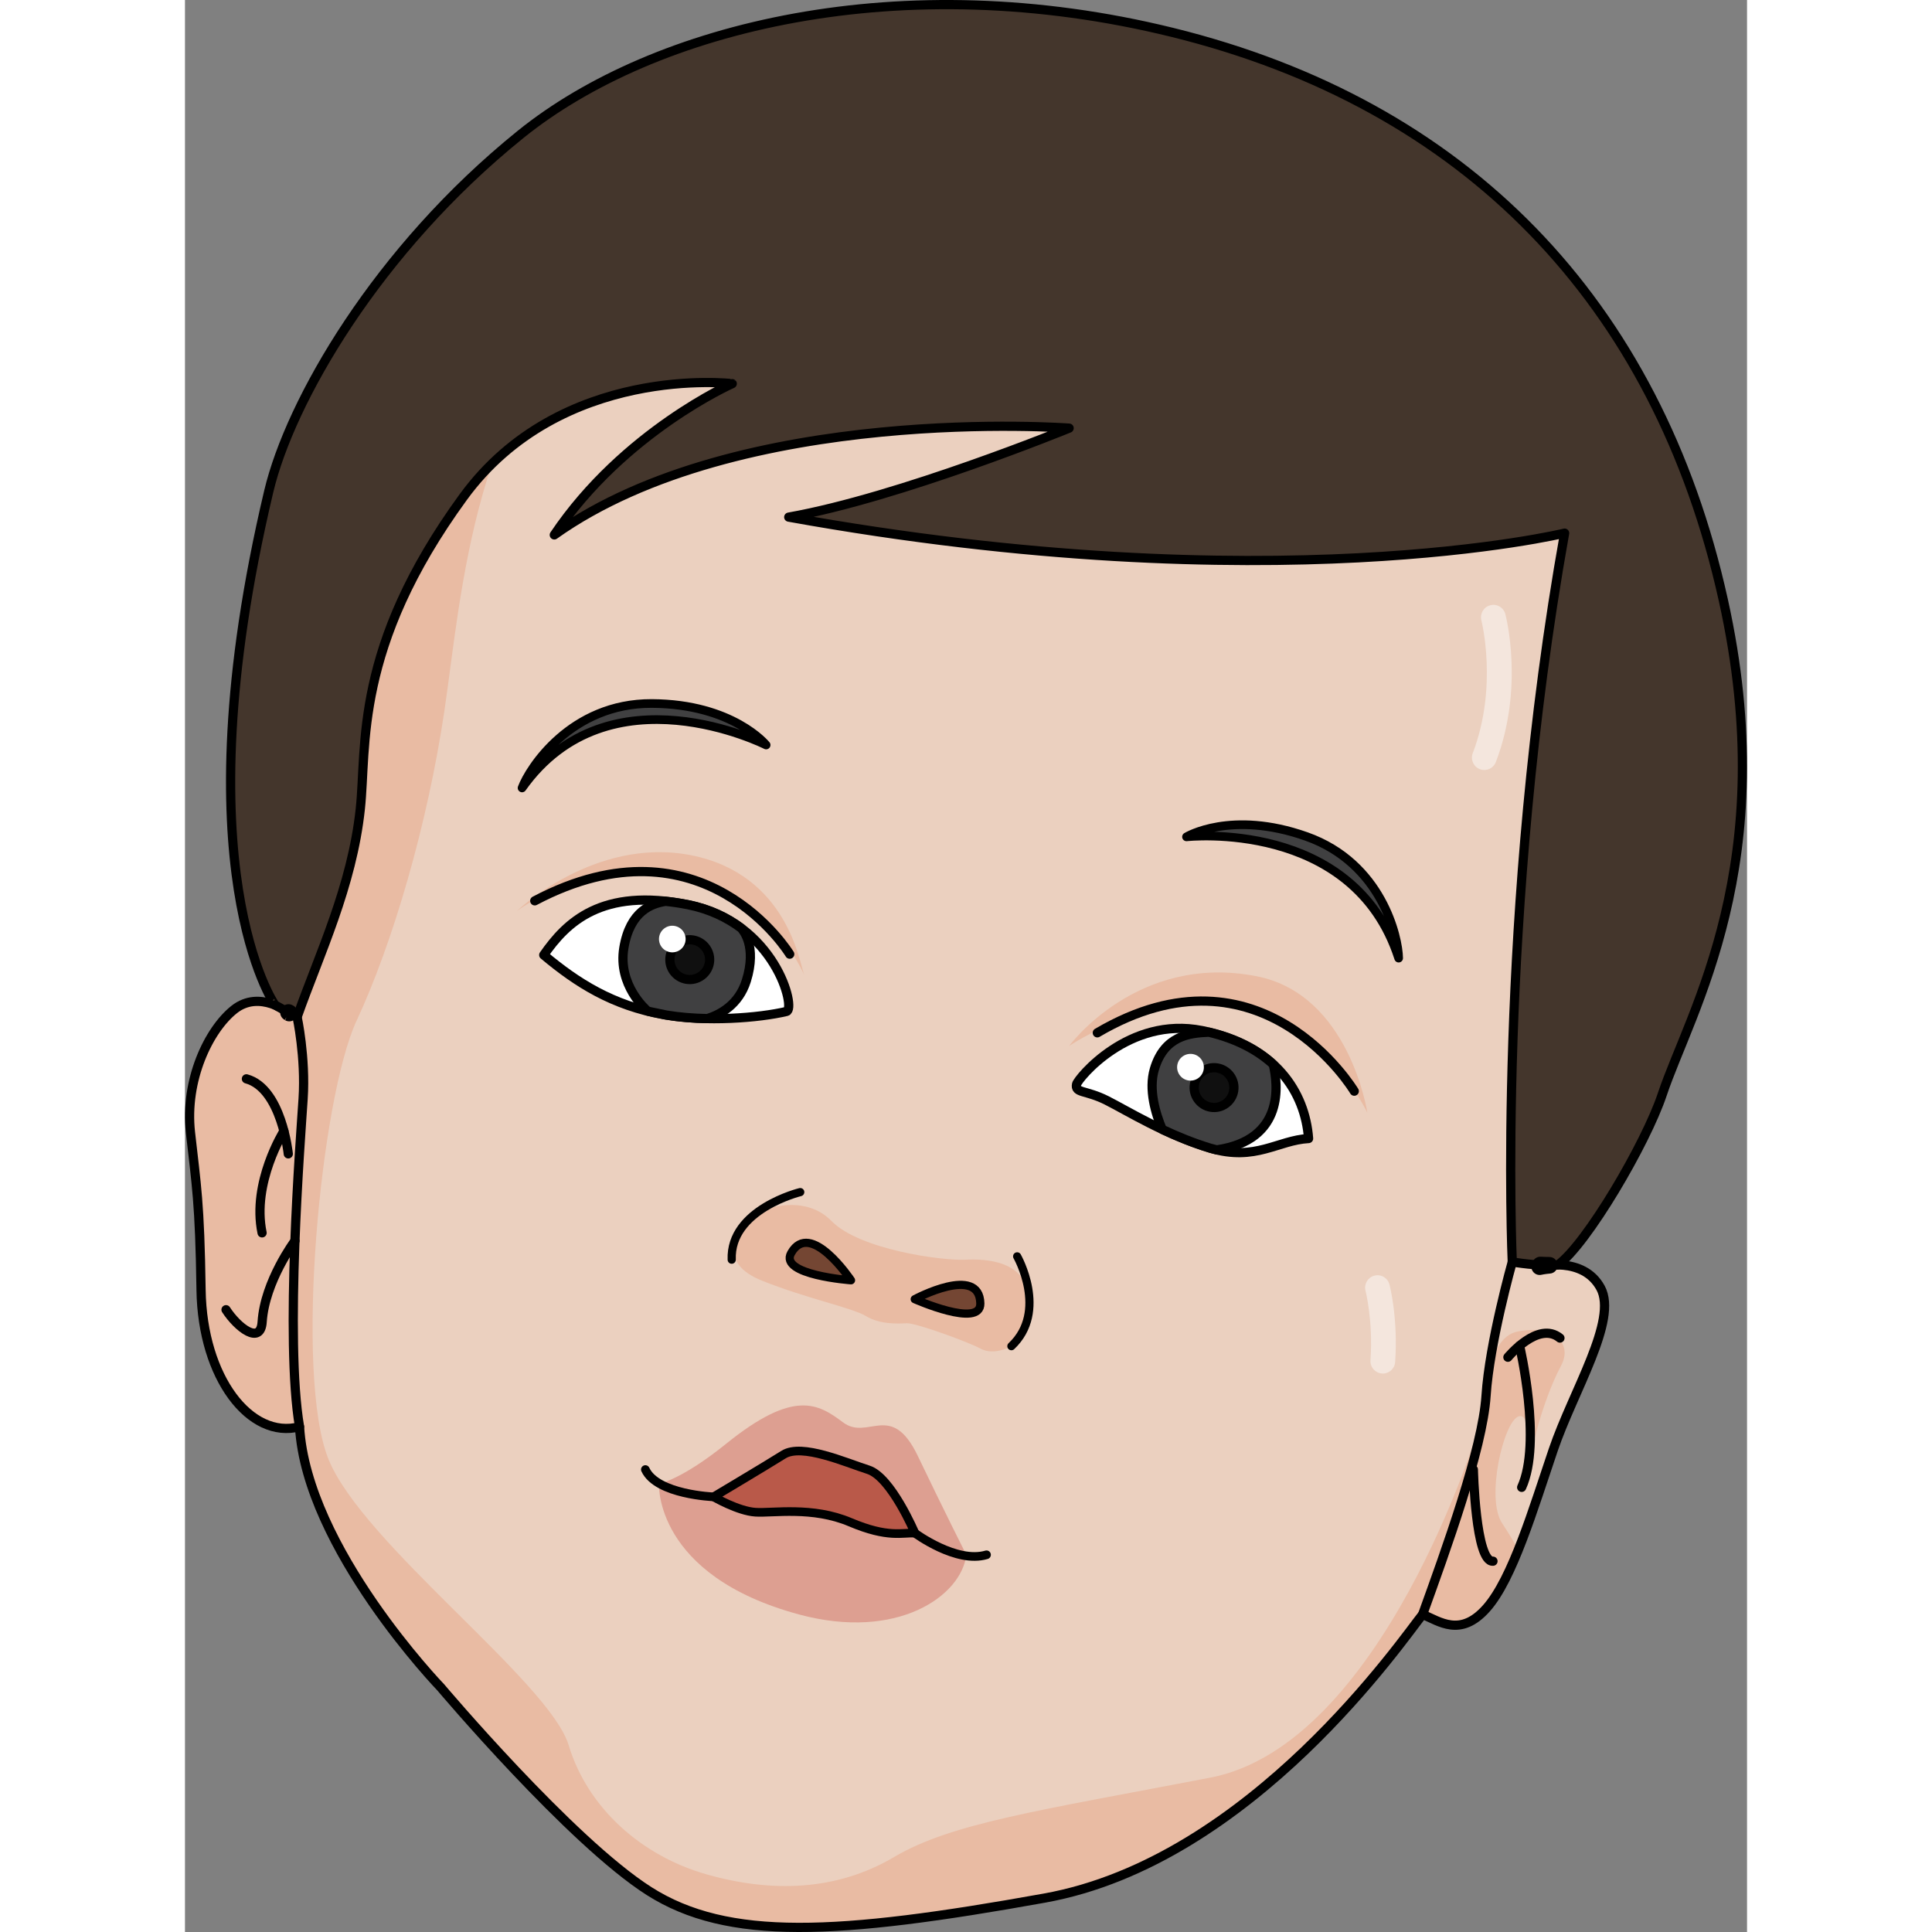 <?xml version="1.0" encoding="utf-8"?>
<!-- Created by: Science Figures, www.sciencefigures.org, Generator: Science Figures Editor -->
<!DOCTYPE svg PUBLIC "-//W3C//DTD SVG 1.1//EN" "http://www.w3.org/Graphics/SVG/1.1/DTD/svg11.dtd">
<svg version="1.1" id="Layer_1" xmlns="http://www.w3.org/2000/svg" xmlns:xlink="http://www.w3.org/1999/xlink" 
	 width="800px" height="800px" viewBox="0 0 154.152 190.661" enable-background="new 0 0 154.152 190.661"
	 xml:space="preserve">
<rect x="0" y="0" width="154.152" height="190.661" fill="#808080" stroke="none"/>
<g>
	<g>
		<path fill="#EBD0BF" d="M139.375,110.911l-5.687,14.093c0,0,4.28-1.09,6.013,2.094c1.729,3.186-2.705,10.19-4.672,15.977
			c-1.969,5.794-4.009,12.723-6.589,15.632c-2.579,2.91-4.637,1.291-6.302,0.617c-1.854,2.275-16.82,24.306-37.323,27.992
			c-20.502,3.69-31.24,4.248-39.007-0.689c-7.765-4.94-20.568-20.109-20.568-20.109s-13.227-13.719-13.935-25.72
			c-4.864,1.282-9.591-4.832-9.718-13.491c-0.125-8.66-0.469-10.388-1.045-15.548c-0.58-5.159,1.79-10.132,4.309-12.132
			c2.52-2.003,5.442,0.348,5.442,0.348s-0.903-8.938,2.263-19.206c3.167-10.272,4.603-20.197,5.945-28.649
			c1.343-8.453,8.956-34.716,34.509-39.101c25.559-4.39,33.229-5.032,57.563,4.274c24.332,9.31,31.862,30.277,32.187,48.182
			C143.087,83.372,141.207,100.212,139.375,110.911z"/>
		<g>
			<path fill="#F4E6DD" d="M128.147,75.987c0.52,0.032,1.022-0.273,1.218-0.786c2.797-7.313,1.013-14.303,0.937-14.597
				c-0.174-0.655-0.842-1.05-1.492-0.871c-0.652,0.168-1.041,0.84-0.874,1.493c0.019,0.063,1.657,6.547-0.851,13.102
				c-0.24,0.631,0.075,1.338,0.704,1.58C127.907,75.952,128.028,75.977,128.147,75.987z"/>
			<path fill="#F4E6DD" d="M118.131,135.547c0.672,0.042,1.25-0.464,1.297-1.136c0.297-4.318-0.527-7.518-0.564-7.652
				c-0.169-0.65-0.837-1.047-1.487-0.868c-0.652,0.17-1.044,0.834-0.874,1.487c0.008,0.032,0.758,2.974,0.489,6.862
				c-0.046,0.674,0.461,1.259,1.133,1.304C118.127,135.547,118.128,135.547,118.131,135.547z"/>
		</g>
		<path fill="#E9BBA3" d="M87.253,103.224c0,0,6.726-9.196,18.507-6.882c9.18,1.8,10.92,13.46,10.92,13.46
			s-4.393-9.255-12.926-10.636C95.222,97.78,87.253,103.224,87.253,103.224z"/>
		<path fill="#E9BBA3" d="M61.116,96.232c0,0-3.461-8.403-12.617-9.852c-9.156-1.454-15.525,3.358-15.71,3.505
			c-0.183,0.147,7.59-7.368,17.154-5.486C59.508,86.285,60.667,95.134,61.116,96.232z"/>
		<path fill="#E9BBA3" d="M25.241,166.516c0,0-13.227-13.719-13.935-25.72c-4.864,1.282-9.591-4.832-9.718-13.491
			c-0.125-8.66-0.469-10.388-1.045-15.548c-0.58-5.159,1.79-10.132,4.309-12.132c2.52-2.003,5.442,0.348,5.442,0.348
			s-0.903-8.938,2.263-19.206c3.167-10.272,4.603-20.197,5.945-28.649c0.85-5.36,4.231-17.872,13.097-27.438
			c4.375,0.063,8.152,0.991,10.512,3.344c-13.58,10.422-14.82,30.702-16.498,42.05c-1.679,11.348-5.124,23.031-8.681,30.669
			c-3.557,7.639-6.126,34.873-2.785,43.222c3.34,8.349,21.824,22.001,23.715,28.255c1.89,6.254,7.244,10.946,13.62,12.755
			c6.438,1.828,12.84,1.634,18.499-1.713c5.659-3.346,14.211-4.57,31.202-7.833c16.99-3.26,26.41-34.272,26.41-34.272l1.842,16.198
			c-0.321,0.515-0.652,0.967-0.993,1.352c-2.579,2.91-4.637,1.291-6.302,0.617c-1.854,2.275-16.82,24.306-37.323,27.992
			c-20.502,3.69-31.24,4.248-39.007-0.689C38.044,181.685,25.241,166.516,25.241,166.516z"/>
		<path fill="#E9BBA3" d="M81.556,132.847c0,0,2.157-1.215,1.761-4.804c-0.393-3.591-4.144-3.836-6.333-3.727
			c-2.188,0.107-10.399-0.964-13.189-3.826c-2.79-2.855-7.446-1.197-8.363,0.074c-0.917,1.27-2.905,4.059,1.542,5.832
			c4.444,1.774,8.849,2.652,10.235,3.487c1.38,0.833,3.124,0.745,4.02,0.703c0.892-0.042,6.027,1.83,7.272,2.499
			C79.746,133.764,81.307,133.014,81.556,132.847z"/>
		<path fill="#E9BBA3" d="M126.722,145.724c1.551-6.778,1.352-13.681,4.849-14.334c3.497-0.662,5.392,1.185,4.246,3.346
			c-1.147,2.159-2.111,5.044-2.723,7.616c-0.61,2.57-0.018-3.068-1.488-2.572c-1.471,0.49-3.268,8.095-1.617,10.556
			c0.615,0.918,1.156,1.83,1.594,2.61c-0.969,2.405-2,4.477-3.142,5.76c-2.579,2.91-4.637,1.291-6.302,0.617
			c-0.338,0.412-1.111,1.485-2.27,2.978C119.887,162.266,125.169,152.495,126.722,145.724z"/>
		<path fill="#E9BBA3" d="M2.634,108.621c0.148-1.169,2.413-3.229,5.626-0.484c3.212,2.746,2.568,15.063,2.426,22.031
			c-0.098,4.94,0.311,8.807,0.556,10.641c-4.841,1.212-9.528-4.881-9.653-13.503c-0.125-8.66-0.469-10.388-1.045-15.548
			c-0.009-0.073-0.006-0.146-0.009-0.216C2.113,111.167,2.539,109.353,2.634,108.621z"/>
		
			<path fill="none" stroke="#000000" stroke-width="0.909" stroke-linecap="round" stroke-linejoin="round" stroke-miterlimit="10" d="
			M139.375,110.911l-5.687,14.093c0,0,4.28-1.09,6.013,2.094c1.729,3.186-2.705,10.19-4.672,15.977
			c-1.969,5.794-4.009,12.723-6.589,15.632c-2.579,2.91-4.637,1.291-6.302,0.617c-1.854,2.275-16.82,24.306-37.323,27.992
			c-20.502,3.69-31.24,4.248-39.007-0.689c-7.765-4.94-20.568-20.109-20.568-20.109s-13.227-13.719-13.935-25.72
			c-4.864,1.282-9.591-4.832-9.718-13.491c-0.125-8.66-0.469-10.388-1.045-15.548c-0.58-5.159,1.79-10.132,4.309-12.132
			c2.52-2.003,5.442,0.348,5.442,0.348s-0.903-8.938,2.263-19.206c3.167-10.272,4.603-20.197,5.945-28.649
			c1.343-8.453,8.956-34.716,34.509-39.101c25.559-4.39,33.229-5.032,57.563,4.274c24.332,9.31,31.862,30.277,32.187,48.182
			C143.087,83.372,141.207,100.212,139.375,110.911z"/>
		<path fill="#FFFFFF" d="M87.989,107c0.115-0.526,5.13-6.754,12.391-5.295c7.263,1.464,10.166,6.115,10.504,10.652
			c-3.032,0.163-5.245,2.282-9.673,0.96c-4.427-1.329-8.203-3.693-10.257-4.726C88.899,107.557,87.796,107.895,87.989,107z"/>
		
			<path fill="none" stroke="#000000" stroke-width="0.909" stroke-linecap="round" stroke-linejoin="round" stroke-miterlimit="10" d="
			M87.989,107c0.115-0.526,5.13-6.754,12.391-5.295c7.263,1.464,10.166,6.115,10.504,10.652c-3.032,0.163-5.245,2.282-9.673,0.96
			c-4.427-1.329-8.203-3.693-10.257-4.726C88.899,107.557,87.796,107.895,87.989,107z"/>
		<path fill="#404041" d="M101.047,101.864c2.738,0.652,4.823,1.774,6.35,3.176c0.468,1.942,1.166,7.45-5.576,8.437
			c-0.2-0.051-0.4-0.102-0.61-0.158c-1.71-0.517-3.317-1.182-4.771-1.866c-0.651-1.547-1.373-3.916-0.775-5.942
			C96.641,102.213,99.104,101.941,101.047,101.864z"/>
		
			<path fill="none" stroke="#000000" stroke-width="0.909" stroke-linecap="round" stroke-linejoin="round" stroke-miterlimit="10" d="
			M101.047,101.864c2.738,0.652,4.823,1.774,6.35,3.176c0.468,1.942,1.166,7.45-5.576,8.437c-0.2-0.051-0.4-0.102-0.61-0.158
			c-1.71-0.517-3.317-1.182-4.771-1.866c-0.651-1.547-1.373-3.916-0.775-5.942C96.641,102.213,99.104,101.941,101.047,101.864z"/>
		<path fill="#DD9F91" d="M77.106,153.436c0,0-2.105-4.161-4.792-9.766c-2.613-5.45-4.905-1.45-7.37-3.301
			c-2.467-1.854-4.853-3.29-11.553,2.121c-4.381,3.54-6.615,3.94-6.615,3.94s-0.498,9.022,13.813,12.892
			C70.318,161.955,76.639,157.483,77.106,153.436"/>
		
			<path fill="#B95949" stroke="#000000" stroke-width="0.855" stroke-linecap="round" stroke-linejoin="round" stroke-miterlimit="10" d="
			M72.039,151.3c0,0-2.335-5.531-4.6-6.255c-2.261-0.722-6.563-2.632-8.367-1.499c-1.807,1.134-6.908,4.171-6.908,4.171
			s2.412,1.408,4.137,1.517c1.724,0.11,5.616-0.599,9.362,0.992C69.41,151.813,70.793,151.216,72.039,151.3z"/>
		
			<path fill="none" stroke="#000000" stroke-width="0.808" stroke-linecap="round" stroke-linejoin="round" stroke-miterlimit="10" d="
			M60.717,117.644c0,0-6.955,1.691-6.762,6.668"/>
		
			<path fill="none" stroke="#000000" stroke-width="0.808" stroke-linecap="round" stroke-linejoin="round" stroke-miterlimit="10" d="
			M82.125,123.985c0,0,3.078,5.418-0.569,8.862"/>
		<path fill="#744633" d="M72.016,128.212c0,0,6.391-3.442,6.474,0.418C78.547,131.113,72.016,128.212,72.016,128.212z"/>
		
			<path fill="none" stroke="#000000" stroke-width="0.808" stroke-linecap="round" stroke-linejoin="round" stroke-miterlimit="10" d="
			M72.016,128.212c0,0,6.391-3.442,6.474,0.418C78.547,131.113,72.016,128.212,72.016,128.212z"/>
		<path fill="#744633" d="M65.729,126.345c0,0-4.02-6.042-5.912-2.681C58.601,125.831,65.729,126.345,65.729,126.345z"/>
		
			<path fill="none" stroke="#000000" stroke-width="0.808" stroke-linecap="round" stroke-linejoin="round" stroke-miterlimit="10" d="
			M65.729,126.345c0,0-4.02-6.042-5.912-2.681C58.601,125.831,65.729,126.345,65.729,126.345z"/>
		<path fill="#FFFFFF" d="M59.366,99.815c0.957-0.228-1.074-8.787-9.714-10.531c-8.587-1.738-12.033,1.786-14.247,4.96
			c3.284,2.752,6.783,4.987,11.869,5.893C51.444,100.875,56.641,100.458,59.366,99.815z"/>
		
			<path fill="none" stroke="#000000" stroke-width="0.909" stroke-linecap="round" stroke-linejoin="round" stroke-miterlimit="10" d="
			M59.366,99.815c0.957-0.228-1.074-8.787-9.714-10.531c-8.587-1.738-12.033,1.786-14.247,4.96
			c3.284,2.752,6.783,4.987,11.869,5.893C51.444,100.875,56.641,100.458,59.366,99.815z"/>
		<path fill="#404041" d="M45.66,99.782c-0.139-0.115-2.969-2.555-2.348-6.247c0.615-3.659,2.745-4.366,4.115-4.588
			c0.706,0.073,1.438,0.181,2.225,0.337c2.124,0.428,3.844,1.271,5.223,2.299c0.186,0.188,1.602,1.76,0.522,5.21
			c-0.75,2.384-2.614,3.344-3.842,3.728c-1.383-0.025-2.776-0.136-4.075-0.353l-1.071-0.227
			C46.16,99.889,45.902,99.842,45.66,99.782z"/>
		
			<path fill="none" stroke="#000000" stroke-width="0.909" stroke-linecap="round" stroke-linejoin="round" stroke-miterlimit="10" d="
			M45.66,99.782c-0.139-0.115-2.969-2.555-2.348-6.247c0.615-3.659,2.745-4.366,4.115-4.588c0.706,0.073,1.438,0.181,2.225,0.337
			c2.124,0.428,3.844,1.271,5.223,2.299c0.186,0.188,1.602,1.76,0.522,5.21c-0.75,2.384-2.614,3.344-3.842,3.728
			c-1.383-0.025-2.776-0.136-4.075-0.353l-1.071-0.227C46.16,99.889,45.902,99.842,45.66,99.782z"/>
		
			<path fill="#101010" stroke="#000000" stroke-width="0.909" stroke-linecap="round" stroke-linejoin="round" stroke-miterlimit="10" d="
			M47.856,94.576c-0.072,1.08,0.752,2.017,1.832,2.086c1.083,0.069,2.017-0.753,2.086-1.834c0.069-1.079-0.75-2.012-1.833-2.086
			C48.86,92.674,47.926,93.497,47.856,94.576z"/>
		
			<path fill="#101010" stroke="#000000" stroke-width="0.909" stroke-linecap="round" stroke-linejoin="round" stroke-miterlimit="10" d="
			M99.598,107.204c-0.071,1.08,0.751,2.014,1.831,2.087c1.081,0.069,2.015-0.753,2.083-1.835c0.071-1.08-0.751-2.013-1.832-2.086
			C100.598,105.3,99.667,106.124,99.598,107.204z"/>
		
			<path fill="none" stroke="#000000" stroke-width="0.909" stroke-linecap="round" stroke-linejoin="round" stroke-miterlimit="10" d="
			M115.392,107.684c0,0-9.146-15.303-25.358-5.759"/>
		
			<path fill="none" stroke="#000000" stroke-width="0.909" stroke-linecap="round" stroke-linejoin="round" stroke-miterlimit="10" d="
			M59.68,94.163c0,0-8.546-14.043-25.163-5.264"/>
		
			<path fill="#404041" stroke="#000000" stroke-width="0.855" stroke-linecap="round" stroke-linejoin="round" stroke-miterlimit="10" d="
			M98.837,82.585c0,0,4.39-2.672,11.834-0.036c7.442,2.634,9.084,9.992,9.101,12.005C115.307,80.747,98.837,82.585,98.837,82.585z"
			/>
		
			<path fill="#404041" stroke="#000000" stroke-width="0.855" stroke-linecap="round" stroke-linejoin="round" stroke-miterlimit="10" d="
			M57.352,73.52c0,0-3.274-4.052-11.281-4.096c-8.006-0.038-12.103,6.42-12.806,8.334C41.83,65.668,57.352,73.52,57.352,73.52z"/>
		<path fill="#44362C" d="M27.463,49.053c-10.856,14.896-9.494,24.55-10.161,30.781c-0.817,7.638-4.04,14.328-6.236,20.53
			c-0.773-0.392-2.186-1.188-2.186-1.188S-0.542,85.717,8.263,48.51c2.108-8.904,10.7-23.83,24.875-35.262
			C46.331,2.614,70.752-3.374,97.425,3.193c28.858,7.106,47.849,26.5,54.39,56.034c5.766,26.021-3.299,40.588-6.026,48.768
			c-1.615,4.848-7.454,14.788-10.296,16.833c-1.804,0.176-4.508-0.293-4.508-0.293s-1.551-34.37,5.166-71.922
			c0,0-28.844,7.025-76.568-1.58c10.935-1.935,27.671-8.781,27.671-8.781s-32.542-2.458-50.808,10.536
			c6.849-10.186,17.562-14.926,17.562-14.926S37.098,35.834,27.463,49.053z"/>
		
			<path fill="none" stroke="#000000" stroke-width="0.909" stroke-linecap="round" stroke-linejoin="round" stroke-miterlimit="10" d="
			M27.463,49.053c-10.856,14.896-9.494,24.55-10.161,30.781c-0.817,7.638-4.04,14.328-6.236,20.53
			c-0.773-0.392-2.186-1.188-2.186-1.188S-0.542,85.717,8.263,48.51c2.108-8.904,10.7-23.83,24.875-35.262
			C46.331,2.614,70.752-3.374,97.425,3.193c28.858,7.106,47.849,26.5,54.39,56.034c5.766,26.021-3.299,40.588-6.026,48.768
			c-1.615,4.848-7.454,14.788-10.296,16.833c-1.804,0.176-4.508-0.293-4.508-0.293s-1.551-34.37,5.166-71.922
			c0,0-28.844,7.025-76.568-1.58c10.935-1.935,27.671-8.781,27.671-8.781s-32.542-2.458-50.808,10.536
			c6.849-10.186,17.562-14.926,17.562-14.926S37.098,35.834,27.463,49.053z"/>
		
			<path fill="none" stroke="#000000" stroke-width="0.909" stroke-linecap="round" stroke-linejoin="round" stroke-miterlimit="10" d="
			M11.066,100.365c0,0,0.859,3.961,0.591,8.083c-0.266,4.121-1.814,23.748-0.352,32.349"/>
		
			<path fill="none" stroke="#000000" stroke-width="0.909" stroke-linecap="round" stroke-linejoin="round" stroke-miterlimit="10" d="
			M130.985,124.535c0,0-2.252,7.982-2.588,13.217c-0.338,5.232-3.99,15.284-6.258,21.571"/>
		
			<path fill="none" stroke="#000000" stroke-width="0.909" stroke-linecap="round" stroke-linejoin="round" stroke-miterlimit="10" d="
			M130.553,133.94c0,0,2.992-3.647,5.137-1.892"/>
		
			<path fill="none" stroke="#000000" stroke-width="0.909" stroke-linecap="round" stroke-linejoin="round" stroke-miterlimit="10" d="
			M131.707,132.801c0,0,2.242,9.534,0.206,13.978"/>
		
			<path fill="none" stroke="#000000" stroke-width="0.909" stroke-linecap="round" stroke-linejoin="round" stroke-miterlimit="10" d="
			M127.145,145.024c0,0,0.206,9.17,1.937,9.043"/>
		
			<path fill="none" stroke="#000000" stroke-width="0.909" stroke-linecap="round" stroke-linejoin="round" stroke-miterlimit="10" d="
			M10.195,113.871c0,0-0.649-6.456-4.133-7.405"/>
		
			<path fill="none" stroke="#000000" stroke-width="0.909" stroke-linecap="round" stroke-linejoin="round" stroke-miterlimit="10" d="
			M9.765,111.62c0,0-3.195,5.076-2.156,10.046"/>
		
			<path fill="none" stroke="#000000" stroke-width="0.909" stroke-linecap="round" stroke-linejoin="round" stroke-miterlimit="10" d="
			M10.852,122.456c0,0-2.978,3.989-3.236,7.996c-0.15,2.324-2.417,0.572-3.565-1.202"/>
		
			<linearGradient id="SVGID_1_" gradientUnits="userSpaceOnUse" x1="-2364.017" y1="20.712" x2="-2361.377" y2="20.712" gradientTransform="matrix(-0.998 -0.064 -0.064 0.998 -2257.174 -67.269)">
			<stop  offset="0" style="stop-color:#FFFFFF"/>
			<stop  offset="0.737" style="stop-color:#FFFFFF"/>
		</linearGradient>
		<circle fill="url(#SVGID_1_)" cx="99.23" cy="105.322" r="1.32"/>
		
			<linearGradient id="SVGID_2_" gradientUnits="userSpaceOnUse" x1="-2312.165" y1="11.376" x2="-2309.535" y2="11.376" gradientTransform="matrix(-0.998 -0.064 -0.064 0.998 -2257.174 -67.269)">
			<stop  offset="0" style="stop-color:#FFFFFF"/>
			<stop  offset="0.737" style="stop-color:#FFFFFF"/>
		</linearGradient>
		<path fill="url(#SVGID_2_)" d="M46.78,92.585c-0.045,0.726,0.503,1.347,1.229,1.396c0.725,0.047,1.349-0.501,1.396-1.224
			c0.046-0.727-0.502-1.35-1.228-1.398C47.453,91.313,46.829,91.863,46.78,92.585z"/>
		
			<path fill="none" stroke="#000000" stroke-width="0.855" stroke-linecap="round" stroke-linejoin="round" stroke-miterlimit="10" d="
			M72.039,151.3c0,0,4.092,3.031,7.062,2.136"/>
		
			<path fill="none" stroke="#000000" stroke-width="0.855" stroke-linecap="round" stroke-linejoin="round" stroke-miterlimit="10" d="
			M52.164,147.717c0,0-5.589-0.216-6.73-2.693"/>
	</g>
	
		<path fill="none" stroke="#000000" stroke-width="1.639" stroke-linecap="round" stroke-linejoin="round" stroke-miterlimit="10" d="
		M133.689,125.003l0.066-0.165c0.298,0.015,0.597,0.027,0.89,0.027C134.083,124.912,133.689,125.003,133.689,125.003z
		 M10.293,99.957c0,0.003,0,0.017,0,0.017s-0.045-0.032-0.077-0.055C10.242,99.93,10.268,99.941,10.293,99.957z"/>
</g>
</svg>